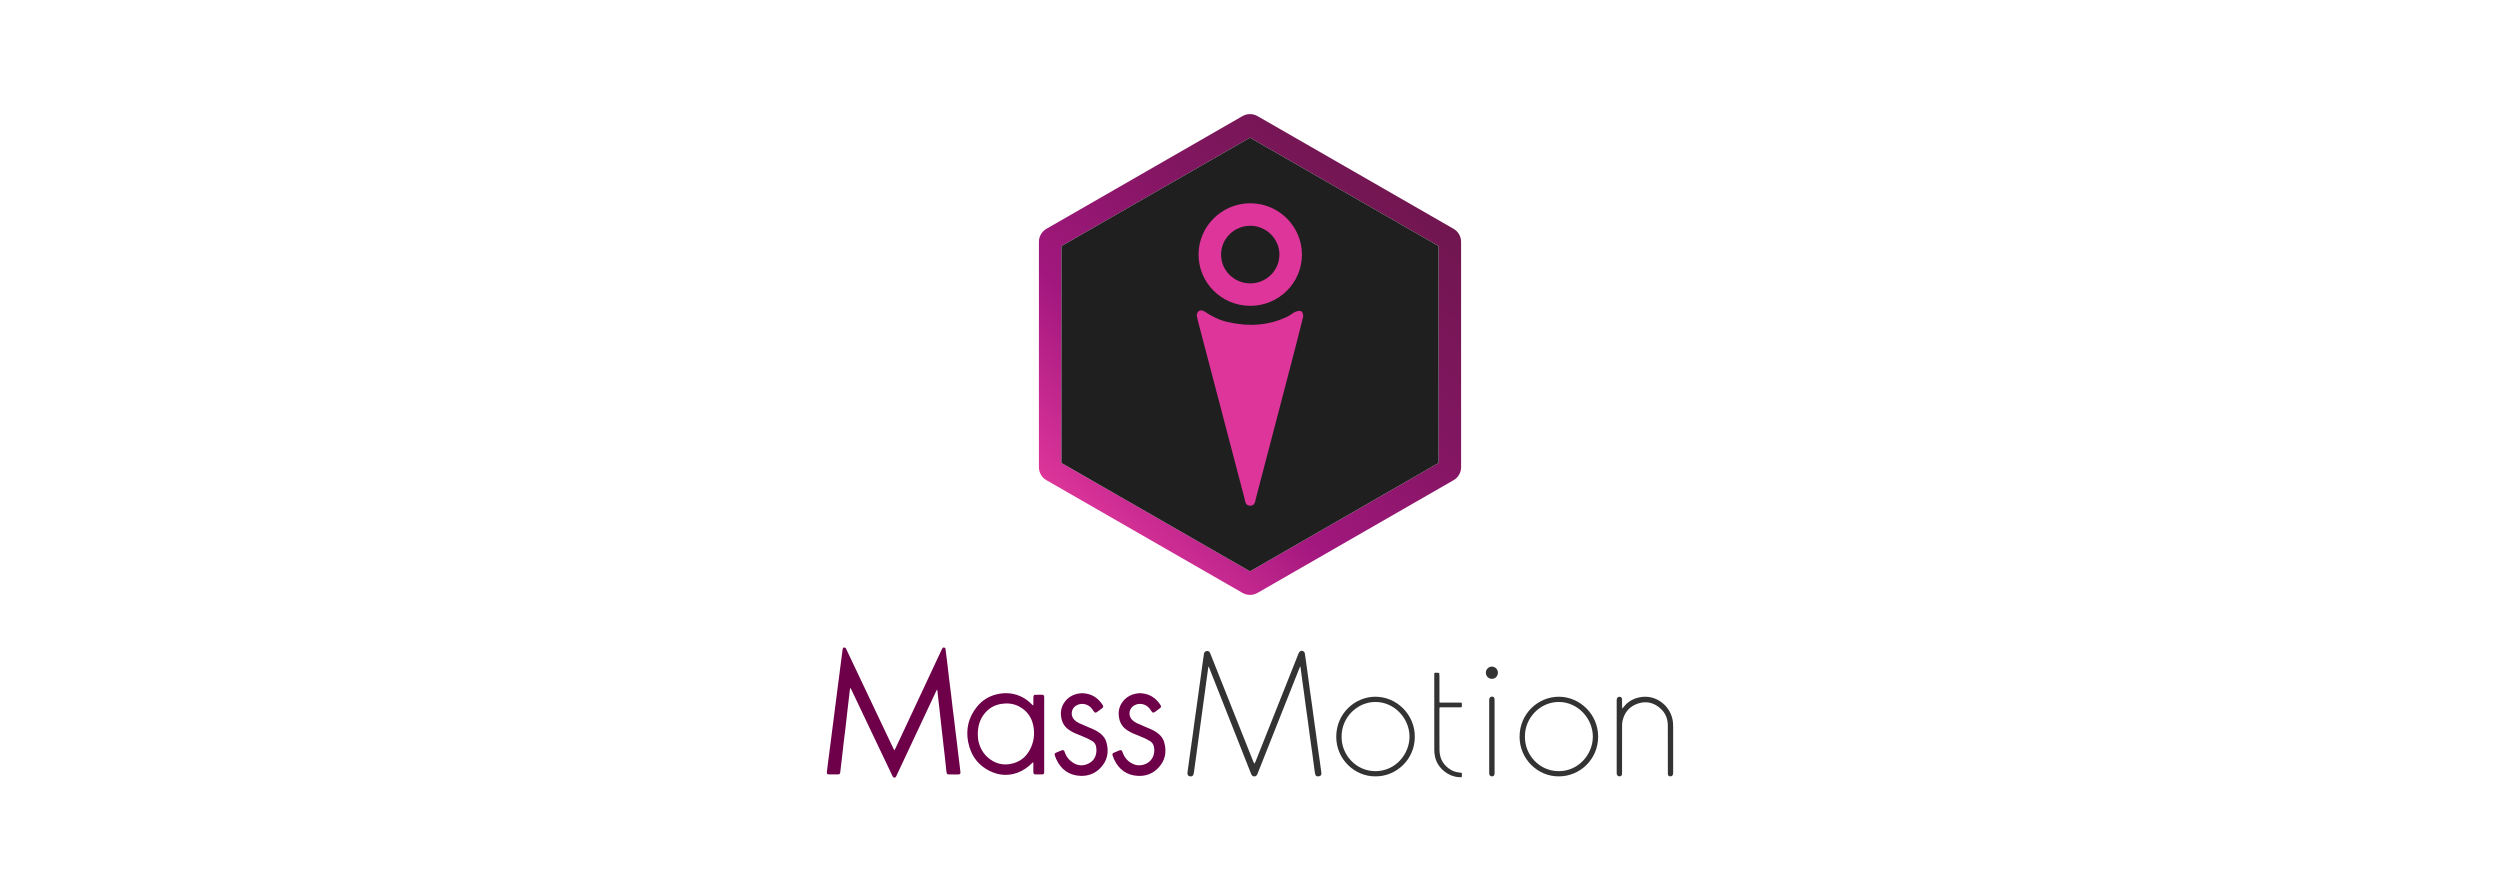 <svg width="384" height="137" viewBox="0 0 384 137" fill="none" xmlns="http://www.w3.org/2000/svg">
<g clip-path="url(#clip0_1519_7378)">
<path d="M224.425 37.135V71.767C224.425 72.583 223.985 73.345 223.274 73.753L193.154 91.07C192.798 91.275 192.401 91.376 192.003 91.376C191.605 91.376 191.207 91.275 190.851 91.07L160.729 73.753C160.017 73.345 159.578 72.583 159.578 71.767V37.135C159.578 36.319 160.017 35.556 160.729 35.148L190.848 17.832C191.56 17.424 192.44 17.424 193.151 17.832L223.271 35.148C223.982 35.556 224.422 36.319 224.422 37.135H224.425ZM220.971 71.106V37.796L192 21.146L163.032 37.796V71.106L192 87.755L220.968 71.106H220.971Z" fill="url(#paint0_linear_1519_7378)"/>
<path d="M220.968 37.796V71.106L192 87.755L163.032 71.106V37.796L192 21.146L220.968 37.796Z" fill="#1F1F1F"/>
<path fill-rule="evenodd" clip-rule="evenodd" d="M183.826 48.495C183.88 48.736 183.937 49.049 184.018 49.359C186.389 58.402 188.761 67.443 191.136 76.487C191.27 77.002 191.282 77.684 192.045 77.678C192.774 77.672 192.786 77.002 192.915 76.517C194.671 69.838 196.417 63.158 198.161 56.476C198.837 53.885 199.519 51.297 200.156 48.698C200.221 48.43 200.096 47.959 199.895 47.825C199.686 47.688 199.249 47.774 198.968 47.894C198.562 48.066 198.227 48.397 197.826 48.593C194.856 50.053 191.752 50.187 188.573 49.466C187.287 49.174 186.132 48.59 185.038 47.861C184.424 47.45 183.829 47.748 183.82 48.498L183.826 48.495ZM192.036 46.976C196.417 46.976 199.961 43.474 199.979 39.124C199.997 34.8 196.423 31.229 192.075 31.221C187.675 31.212 184.086 34.767 184.098 39.118C184.11 43.462 187.657 46.973 192.036 46.973V46.976ZM192.039 43.528C189.574 43.528 187.568 41.557 187.556 39.124C187.544 36.667 189.571 34.672 192.066 34.678C194.515 34.684 196.528 36.697 196.516 39.121C196.504 41.557 194.5 43.528 192.036 43.528H192.039Z" fill="#DD359A"/>
</g>
<path fill-rule="evenodd" clip-rule="evenodd" d="M202.444 119.254C202.215 119.25 202.087 119.169 202.026 118.945C201.972 118.743 201.941 118.533 201.913 118.324C201.806 117.527 201.705 116.729 201.597 115.932C201.469 114.996 201.332 114.063 201.203 113.127C201.094 112.33 200.994 111.533 200.885 110.736C200.776 109.94 200.659 109.145 200.55 108.348C200.462 107.701 200.381 107.053 200.292 106.404C200.202 105.747 200.105 105.092 200.017 104.433C199.927 103.776 199.844 103.118 199.756 102.461C199.752 102.429 199.732 102.402 199.72 102.373C199.701 102.395 199.676 102.416 199.666 102.442C199.441 103 199.221 103.561 199 104.119C197.062 109.003 195.124 113.889 193.186 118.773C193.161 118.838 193.135 118.904 193.105 118.967C192.935 119.324 192.488 119.364 192.263 119.04C192.206 118.959 192.169 118.862 192.132 118.771C190.009 113.399 187.886 108.027 185.765 102.654C185.743 102.598 185.726 102.54 185.698 102.486C185.676 102.443 185.644 102.407 185.615 102.369C185.607 102.416 185.597 102.461 185.59 102.507C185.496 103.174 185.403 103.84 185.313 104.508C185.225 105.154 185.141 105.803 185.053 106.449C184.963 107.106 184.87 107.763 184.78 108.42C184.691 109.067 184.605 109.716 184.518 110.362C184.428 111.019 184.336 111.676 184.248 112.333C184.158 112.99 184.071 113.647 183.981 114.304C183.893 114.953 183.805 115.6 183.716 116.246C183.626 116.903 183.538 117.56 183.446 118.217C183.416 118.436 183.394 118.657 183.343 118.871C183.265 119.197 183.064 119.312 182.743 119.243C182.477 119.185 182.353 118.98 182.395 118.673C182.528 117.707 182.657 116.741 182.791 115.775C182.92 114.849 183.057 113.925 183.187 113.001C183.295 112.214 183.395 111.426 183.502 110.64C183.591 110.003 183.688 109.367 183.776 108.729C183.863 108.112 183.946 107.494 184.031 106.877C184.144 106.051 184.26 105.225 184.374 104.399C184.46 103.763 184.544 103.124 184.632 102.486C184.727 101.8 184.825 101.114 184.926 100.427C184.961 100.191 185.109 100.039 185.323 100.003C185.568 99.962 185.751 100.044 185.86 100.281C185.968 100.517 186.055 100.764 186.152 101.007C188.271 106.337 190.391 111.668 192.512 116.996C192.555 117.103 192.619 117.203 192.672 117.307C192.728 117.207 192.796 117.11 192.838 117.005C195.027 111.509 197.213 106.01 199.401 100.514C199.448 100.395 199.501 100.272 199.576 100.169C199.688 100.015 199.841 99.929 200.041 99.975C200.258 100.026 200.387 100.162 200.423 100.384C200.464 100.643 200.503 100.9 200.539 101.159C200.656 101.995 200.773 102.831 200.887 103.666C200.994 104.452 201.094 105.24 201.203 106.027C201.311 106.813 201.43 107.598 201.539 108.384C201.648 109.171 201.749 109.959 201.856 110.745C201.947 111.392 202.042 112.038 202.132 112.685C202.222 113.332 202.303 113.98 202.393 114.627C202.483 115.274 202.578 115.92 202.67 116.567C202.77 117.284 202.87 118 202.966 118.717C203.006 119.052 202.801 119.259 202.444 119.254Z" fill="#333333"/>
<path fill-rule="evenodd" clip-rule="evenodd" d="M146.47 118.954C146.222 118.954 145.974 118.959 145.726 118.952C145.504 118.947 145.448 118.905 145.402 118.681C145.361 118.485 145.344 118.283 145.324 118.085C145.257 117.476 145.196 116.865 145.128 116.255C145.06 115.646 144.986 115.037 144.916 114.427C144.867 114.008 144.823 113.587 144.775 113.168C144.702 112.518 144.627 111.869 144.554 111.219C144.486 110.611 144.423 110 144.355 109.39C144.286 108.771 144.211 108.151 144.141 107.532C144.092 107.103 144.046 106.674 144.001 106.242C143.995 106.192 144.001 106.141 143.989 106.092C143.975 106.037 143.948 105.984 143.927 105.929C143.897 105.977 143.861 106.02 143.837 106.07C142.842 108.186 141.849 110.304 140.855 112.423C139.819 114.63 138.783 116.839 137.747 119.049C137.705 119.138 137.669 119.237 137.615 119.318C137.494 119.499 137.265 119.493 137.146 119.312C137.114 119.262 137.09 119.207 137.063 119.152C135.004 114.829 132.946 110.505 130.888 106.18C130.828 106.053 130.769 105.925 130.704 105.801C130.68 105.754 130.638 105.718 130.606 105.677C130.589 105.732 130.56 105.787 130.553 105.842C130.432 106.851 130.314 107.858 130.198 108.867C130.091 109.797 129.993 110.726 129.884 111.656C129.775 112.583 129.655 113.511 129.544 114.439C129.454 115.198 129.378 115.958 129.289 116.717C129.215 117.357 129.135 117.995 129.057 118.633C129.028 118.867 128.948 118.945 128.707 118.949C128.24 118.954 127.775 118.954 127.307 118.949C127.078 118.945 126.98 118.836 127.003 118.607C127.051 118.157 127.11 117.709 127.168 117.26C127.238 116.722 127.309 116.184 127.379 115.646C127.452 115.087 127.523 114.529 127.594 113.972C127.662 113.444 127.729 112.914 127.797 112.387C127.868 111.838 127.939 111.29 128.011 110.743C128.079 110.216 128.146 109.686 128.213 109.159C128.282 108.61 128.354 108.062 128.423 107.513C128.491 106.975 128.561 106.437 128.63 105.897C128.702 105.349 128.773 104.801 128.844 104.254C128.912 103.726 128.979 103.197 129.047 102.669C129.118 102.121 129.189 101.572 129.261 101.026C129.31 100.646 129.356 100.267 129.405 99.889C129.415 99.81 129.434 99.732 129.449 99.653C129.469 99.544 129.526 99.469 129.643 99.457C129.76 99.444 129.86 99.479 129.923 99.586C129.959 99.644 129.986 99.712 130.016 99.774C132.124 104.218 134.23 108.664 136.338 113.109C136.652 113.772 136.966 114.434 137.282 115.096C137.306 115.146 137.345 115.187 137.377 115.232C137.411 115.184 137.453 115.141 137.477 115.089C137.922 114.144 138.365 113.199 138.809 112.254C139.928 109.864 141.047 107.472 142.166 105.08C142.997 103.307 143.826 101.534 144.654 99.76C144.775 99.501 144.87 99.418 145.037 99.462C145.254 99.517 145.235 99.715 145.256 99.877C145.354 100.645 145.449 101.412 145.543 102.181C145.631 102.919 145.711 103.659 145.799 104.399C145.889 105.137 145.988 105.875 146.078 106.613C146.166 107.341 146.246 108.07 146.334 108.8C146.404 109.379 146.483 109.957 146.553 110.535C146.621 111.104 146.682 111.673 146.752 112.242C146.82 112.811 146.898 113.378 146.968 113.947C147.037 114.517 147.098 115.086 147.166 115.655C147.234 116.224 147.309 116.793 147.379 117.36C147.428 117.759 147.482 118.159 147.518 118.559C147.547 118.886 147.48 118.949 147.156 118.955C147.146 118.955 147.136 118.955 147.125 118.955L146.47 118.954Z" fill="#6D0049"/>
<path fill-rule="evenodd" clip-rule="evenodd" d="M160.388 112.833V118.426C160.388 118.507 160.393 118.588 160.385 118.667C160.369 118.838 160.289 118.94 160.128 118.945C159.751 118.955 159.374 118.957 158.997 118.945C158.815 118.94 158.725 118.804 158.722 118.55C158.717 118.157 158.72 117.764 158.72 117.371C158.72 117.3 158.72 117.229 158.717 117.158C158.713 117.079 158.671 117.081 158.625 117.124C158.425 117.305 158.234 117.496 158.027 117.667C157.327 118.25 156.543 118.669 155.658 118.878C154.552 119.138 153.465 119.035 152.424 118.6C150.378 117.745 149.145 116.176 148.713 113.991C148.321 112.006 148.77 110.188 150.021 108.607C150.835 107.579 151.898 106.915 153.173 106.627C154.559 106.313 155.891 106.468 157.149 107.151C157.696 107.448 158.165 107.851 158.6 108.298C158.627 108.326 158.661 108.345 158.691 108.369C158.701 108.332 158.72 108.296 158.72 108.26C158.722 107.917 158.72 107.575 158.724 107.232C158.724 107.143 158.724 107.049 158.744 106.963C158.785 106.782 158.849 106.722 159.029 106.717C159.376 106.708 159.724 106.708 160.07 106.715C160.286 106.72 160.373 106.813 160.388 107.029C160.393 107.11 160.39 107.189 160.39 107.27V112.833H160.388ZM150.194 112.782C150.16 114.165 150.762 115.463 151.635 116.263C152.773 117.307 154.104 117.65 155.58 117.262C156.937 116.905 157.859 116 158.406 114.703C158.797 113.777 158.91 112.806 158.774 111.806C158.572 110.302 157.823 109.183 156.487 108.491C155.646 108.057 154.748 107.972 153.824 108.112C152.711 108.281 151.811 108.821 151.129 109.724C150.464 110.604 150.189 111.616 150.194 112.782Z" fill="#6D0049"/>
<path fill-rule="evenodd" clip-rule="evenodd" d="M166.164 106.47C167.626 106.51 168.643 107.151 169.372 108.294C169.506 108.505 169.479 108.638 169.285 108.788C169.024 108.988 168.761 109.184 168.491 109.372C168.285 109.515 168.159 109.486 168.012 109.281C167.889 109.11 167.781 108.927 167.645 108.769C166.993 108.015 165.863 107.898 165.123 108.5C164.503 109.003 164.443 109.955 164.992 110.536C165.208 110.766 165.461 110.945 165.741 111.074C166.201 111.287 166.667 111.485 167.135 111.678C167.686 111.906 168.238 112.128 168.74 112.459C169.318 112.84 169.754 113.346 169.946 114.018C170.372 115.522 170.09 116.876 168.988 117.995C168.136 118.861 167.064 119.238 165.875 119.167C164.141 119.064 162.929 118.155 162.215 116.553C162.142 116.388 162.078 116.219 162.022 116.046C161.947 115.815 161.994 115.706 162.208 115.612C162.472 115.496 162.737 115.384 163.005 115.277C163.321 115.151 163.435 115.203 163.542 115.522C163.784 116.25 164.241 116.805 164.883 117.195C165.631 117.648 166.412 117.665 167.186 117.286C167.959 116.907 168.355 116.251 168.414 115.391C168.428 115.174 168.401 114.949 168.368 114.732C168.316 114.365 168.131 114.061 167.825 113.868C167.507 113.666 167.171 113.489 166.828 113.335C166.239 113.073 165.632 112.849 165.041 112.59C164.778 112.475 164.53 112.321 164.287 112.168C163.613 111.742 163.192 111.136 163.03 110.341C162.84 109.403 162.986 108.536 163.571 107.774C164.083 107.105 164.77 106.699 165.59 106.541C165.811 106.501 166.038 106.485 166.164 106.47Z" fill="#6D0049"/>
<path fill-rule="evenodd" clip-rule="evenodd" d="M175.043 106.47C176.5 106.51 177.517 107.149 178.248 108.293C178.387 108.512 178.356 108.641 178.141 108.803C177.911 108.979 177.679 109.152 177.444 109.319C177.147 109.533 177.035 109.512 176.843 109.205C176.677 108.939 176.488 108.696 176.24 108.503C175.58 107.989 174.632 107.988 174 108.498C173.38 109.002 173.317 109.953 173.864 110.535C174.08 110.764 174.331 110.945 174.613 111.074C175.074 111.287 175.539 111.485 176.008 111.68C176.56 111.907 177.112 112.13 177.614 112.461C178.192 112.842 178.63 113.346 178.822 114.02C179.248 115.524 178.97 116.877 177.867 117.998C177.015 118.864 175.945 119.242 174.756 119.173C173.047 119.074 171.842 118.181 171.115 116.617C171.03 116.436 170.964 116.244 170.901 116.055C170.824 115.822 170.872 115.712 171.082 115.618C171.356 115.498 171.629 115.382 171.906 115.272C172.197 115.158 172.312 115.217 172.417 115.525C172.732 116.434 173.326 117.083 174.214 117.417C175.342 117.841 176.83 117.272 177.202 115.936C177.31 115.544 177.336 115.146 177.253 114.742C177.176 114.368 176.998 114.058 176.68 113.859C176.369 113.665 176.042 113.49 175.707 113.344C175.118 113.083 174.511 112.859 173.92 112.599C173.649 112.478 173.392 112.323 173.141 112.161C172.48 111.737 172.066 111.136 171.908 110.352C171.731 109.472 171.842 108.648 172.358 107.905C172.874 107.161 173.589 106.723 174.462 106.548C174.683 106.499 174.912 106.485 175.043 106.47Z" fill="#6D0049"/>
<path fill-rule="evenodd" clip-rule="evenodd" d="M211.255 119.25C208.086 119.278 205.236 116.627 205.246 113.139C205.257 109.607 208.106 107.008 211.282 107.017C214.516 107.024 217.322 109.726 217.315 113.159C217.308 116.707 214.429 119.285 211.255 119.25ZM206.072 113.158C206.029 115.896 208.251 118.459 211.287 118.45C214.334 118.44 216.527 115.834 216.501 113.101C216.476 110.321 214.164 107.819 211.26 107.822C208.409 107.827 206.028 110.269 206.072 113.158Z" fill="#333333"/>
<path fill-rule="evenodd" clip-rule="evenodd" d="M239.403 119.25C236.246 119.271 233.406 116.634 233.406 113.158C233.406 109.615 236.265 107.003 239.454 107.017C242.668 107.03 245.47 109.712 245.475 113.142C245.478 116.681 242.606 119.288 239.403 119.25ZM234.23 113.135C234.176 115.869 236.375 118.431 239.393 118.45C242.44 118.469 244.624 115.903 244.66 113.215C244.697 110.378 242.358 107.831 239.441 107.822C236.581 107.815 234.198 110.257 234.23 113.135Z" fill="#333333"/>
<path fill-rule="evenodd" clip-rule="evenodd" d="M248.323 113.12V107.706C248.323 107.625 248.32 107.544 248.325 107.465C248.342 107.194 248.51 107.022 248.754 107.024C249.007 107.024 249.137 107.153 249.147 107.449C249.159 107.782 249.147 108.115 249.152 108.446C249.154 108.581 249.172 108.715 249.184 108.85C249.266 108.75 249.351 108.653 249.429 108.551C250.076 107.719 250.942 107.274 251.951 107.087C254.221 106.667 256.373 108.222 256.876 110.404C256.971 110.819 256.996 111.242 256.996 111.662C257.002 113.959 257 116.258 256.998 118.557C256.998 118.678 256.993 118.8 256.973 118.917C256.932 119.147 256.752 119.273 256.518 119.25C256.309 119.231 256.195 119.102 256.183 118.866C256.178 118.785 256.181 118.705 256.181 118.624C256.181 116.225 256.186 113.827 256.178 111.426C256.173 110.4 255.813 109.51 255.05 108.826C254.045 107.924 252.876 107.636 251.592 108.062C250.317 108.486 249.519 109.395 249.22 110.73C249.162 110.992 249.152 111.269 249.152 111.538C249.147 113.887 249.148 116.236 249.148 118.585C249.148 118.685 249.154 118.788 249.142 118.886C249.108 119.142 248.984 119.25 248.749 119.25C248.542 119.25 248.367 119.107 248.332 118.895C248.316 118.807 248.323 118.714 248.323 118.624C248.321 116.789 248.323 114.955 248.323 113.12Z" fill="#333333"/>
<path fill-rule="evenodd" clip-rule="evenodd" d="M220.304 109.555V103.75C220.304 103.69 220.302 103.63 220.304 103.569C220.309 103.337 220.309 103.331 220.53 103.331C220.706 103.331 220.883 103.345 221.06 103.354C221.073 103.531 221.099 103.707 221.099 103.885C221.102 105.094 221.1 106.304 221.1 107.513C221.1 107.584 221.099 107.655 221.1 107.725C221.109 107.912 221.11 107.913 221.284 107.922C221.353 107.925 221.423 107.924 221.493 107.924C222.425 107.924 223.359 107.924 224.291 107.924C224.538 107.924 224.538 107.927 224.541 108.17C224.543 108.241 224.543 108.312 224.541 108.382C224.538 108.641 224.536 108.645 224.268 108.646C223.335 108.648 222.401 108.646 221.469 108.646C221.399 108.646 221.33 108.65 221.26 108.646C221.15 108.643 221.09 108.688 221.099 108.805C221.102 108.845 221.099 108.886 221.099 108.926C221.099 111.012 221.083 113.099 221.104 115.184C221.117 116.565 221.737 117.609 222.929 118.29C223.361 118.536 223.836 118.628 224.322 118.683C224.546 118.709 224.551 118.712 224.55 118.924C224.548 119.074 224.534 119.223 224.524 119.373C224.38 119.374 224.234 119.385 224.089 119.374C223.274 119.319 222.547 119.024 221.904 118.523C221.129 117.919 220.601 117.146 220.406 116.165C220.346 115.862 220.309 115.548 220.307 115.239C220.3 113.346 220.305 111.45 220.304 109.555Z" fill="#333333"/>
<path fill-rule="evenodd" clip-rule="evenodd" d="M229.568 118.671C229.568 118.642 229.568 118.614 229.568 118.585C229.568 118.11 229.568 117.638 229.568 117.164V107.888C229.568 107.734 229.568 107.579 229.563 107.425C229.551 107.127 229.422 106.999 229.171 106.998C228.928 106.998 228.76 107.17 228.741 107.441C228.736 107.522 228.74 107.603 228.74 107.684V113.108C228.74 114.946 228.74 116.784 228.74 118.621C228.74 118.712 228.733 118.804 228.748 118.893C228.785 119.105 228.959 119.249 229.166 119.249C229.4 119.249 229.524 119.14 229.558 118.885C229.565 118.838 229.567 118.79 229.567 118.743V118.671H229.568Z" fill="#333333"/>
<path d="M229.154 104.273C229.666 104.273 230.081 103.851 230.081 103.331C230.081 102.811 229.666 102.39 229.154 102.39C228.642 102.39 228.227 102.811 228.227 103.331C228.227 103.851 228.642 104.273 229.154 104.273Z" fill="#333333"/>
<defs>
<linearGradient id="paint0_linear_1519_7378" x1="166.615" y1="79.727" x2="217.167" y2="28.957" gradientUnits="userSpaceOnUse">
<stop stop-color="#DD359A"/>
<stop offset="0.31" stop-color="#A2177E"/>
<stop offset="0.67" stop-color="#821661"/>
<stop offset="1" stop-color="#70164F"/>
</linearGradient>
<clipPath id="clip0_1519_7378">
<rect width="65" height="74" fill="white" transform="translate(159.5 17.451)"/>
</clipPath>
</defs>
</svg>
